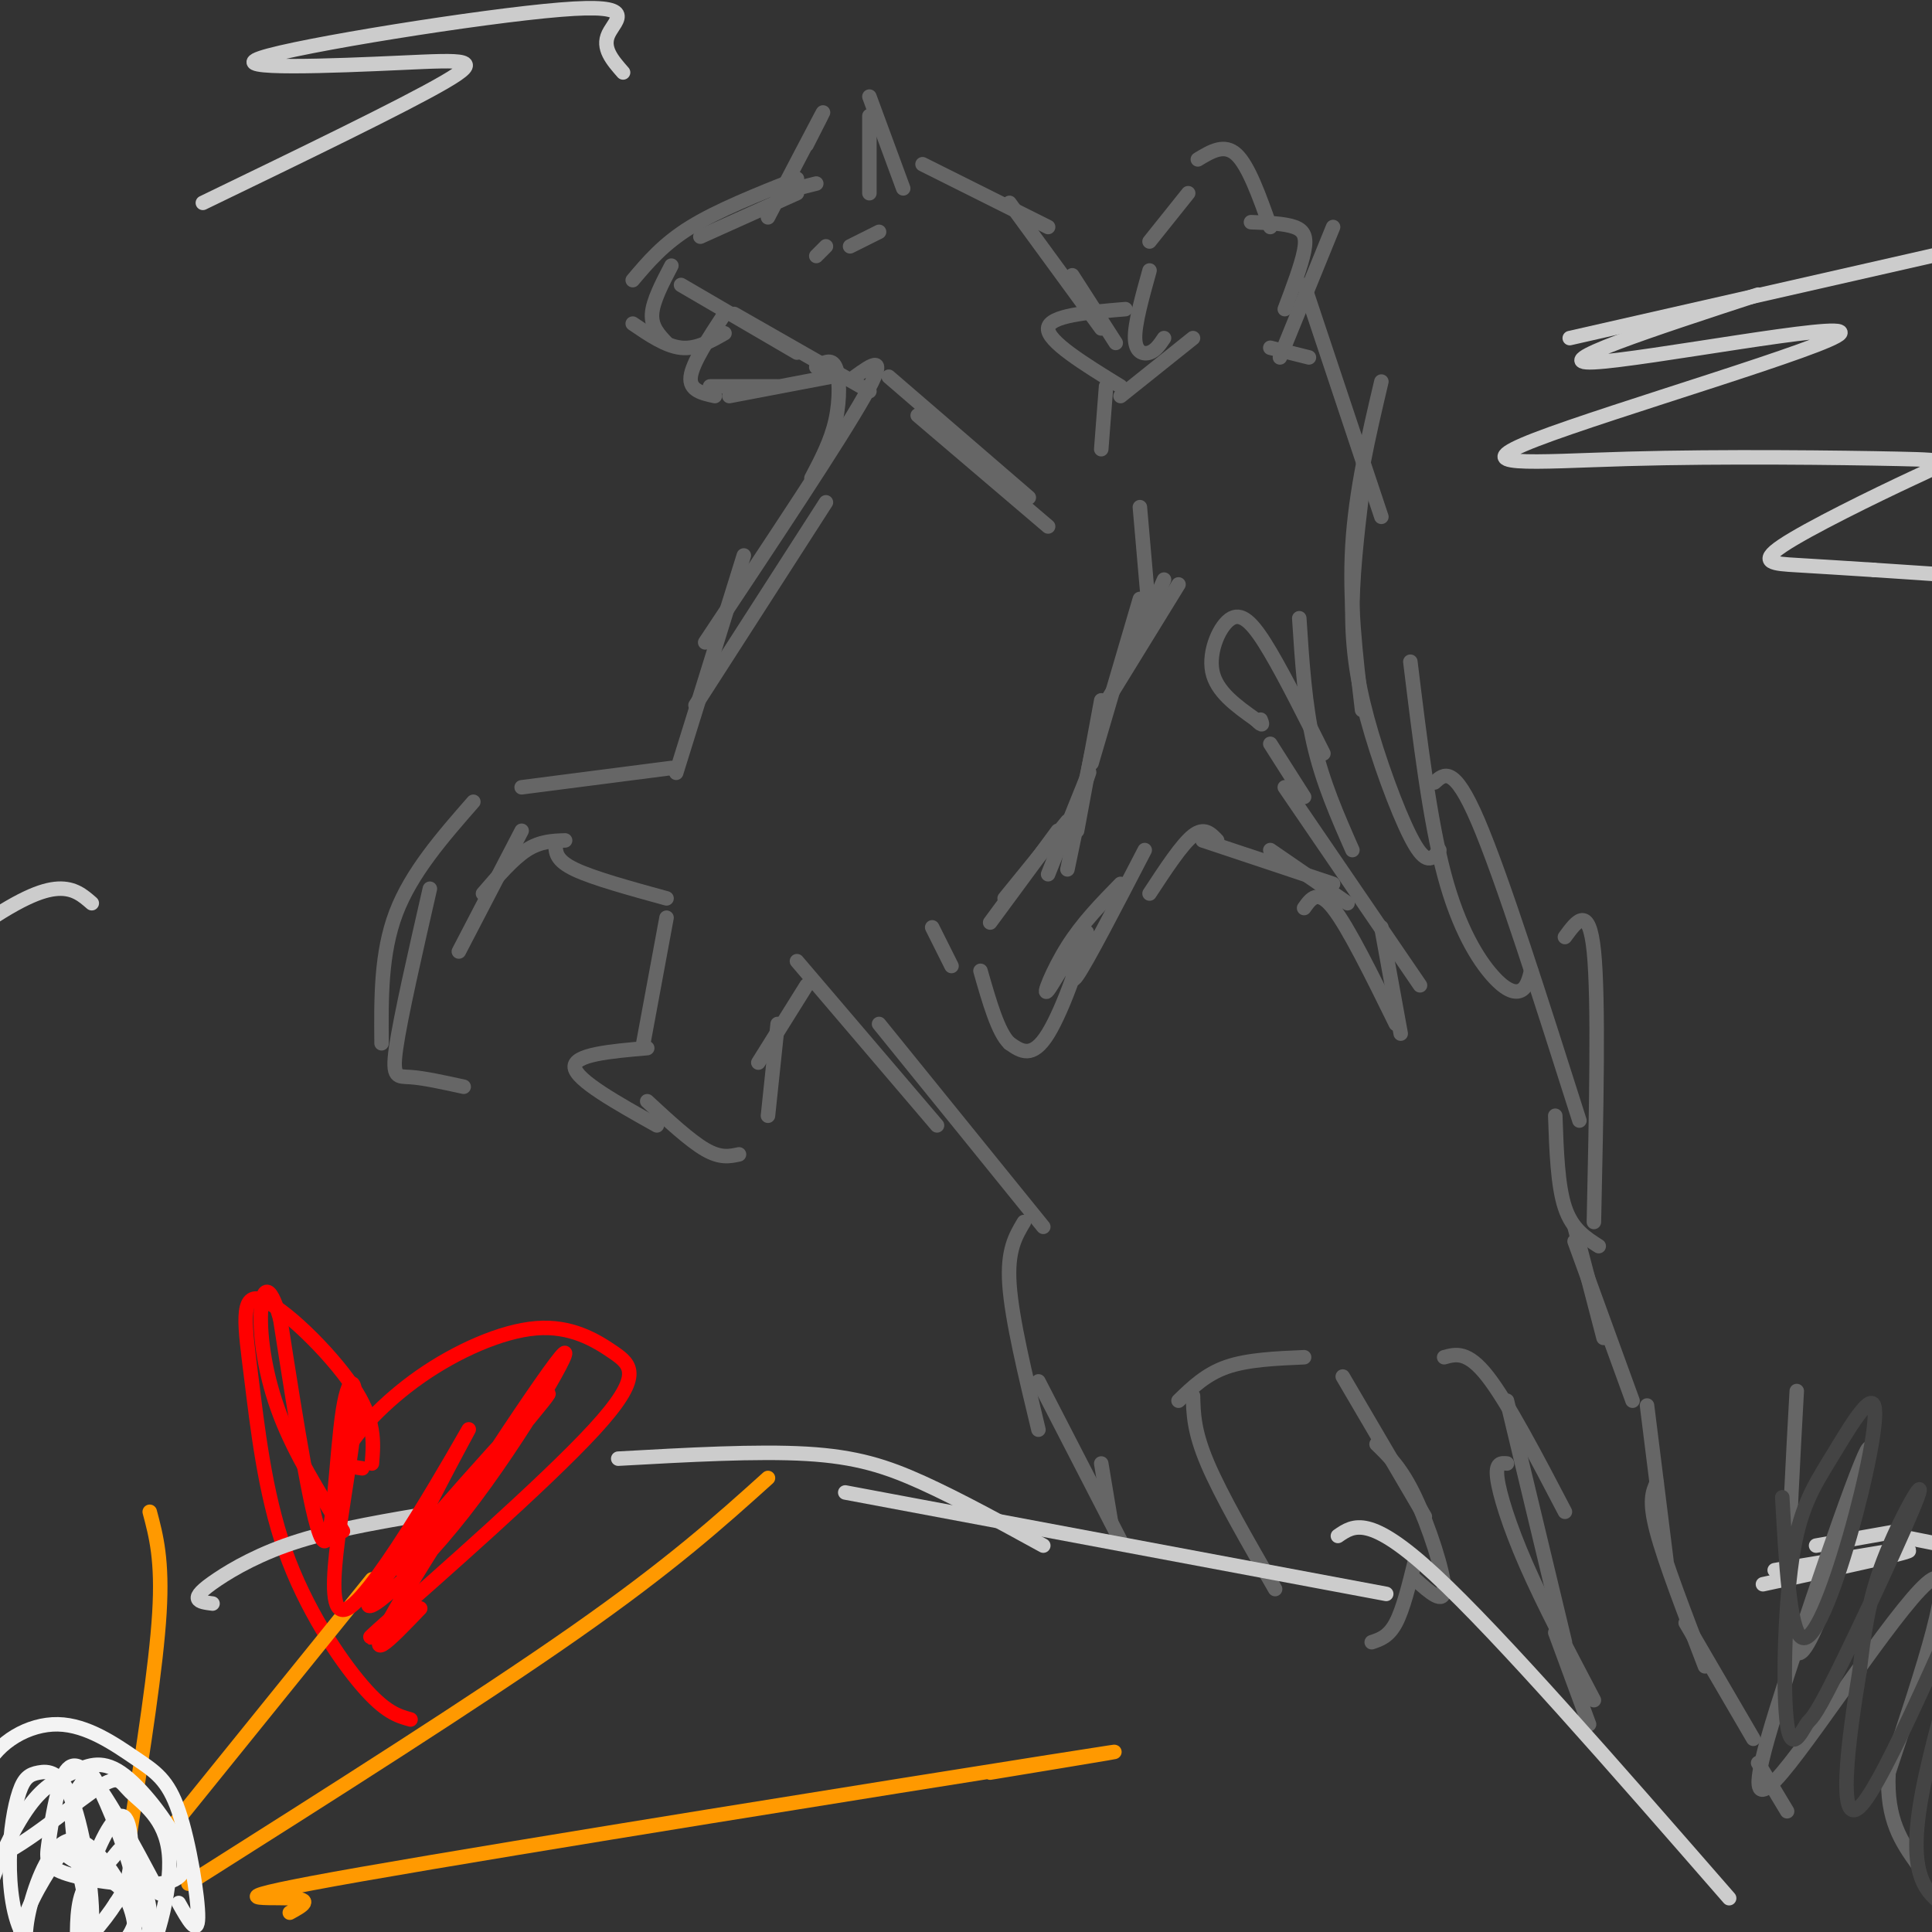 <svg viewBox='0 0 400 400' version='1.1' xmlns='http://www.w3.org/2000/svg' xmlns:xlink='http://www.w3.org/1999/xlink'><rect x="0" y="0" width="400" height="400" fill="#333333" stroke="none"/><g fill='none' stroke='#666666' stroke-width='3' stroke-linecap='round' stroke-linejoin='round'><path d='M326,254c0.000,0.000 6.000,23.000 6,23'/><path d='M326,257c0.000,0.000 12.000,33.000 12,33'/><path d='M341,291c0.000,0.000 4.000,32.000 4,32'/><path d='M343,307c-0.833,1.833 -1.667,3.667 0,10c1.667,6.333 5.833,17.167 10,28'/><path d='M349,336c0.000,0.000 14.000,24.000 14,24'/><path d='M364,365c0.000,0.000 6.000,10.000 6,10'/><path d='M299,281c2.417,-0.667 4.833,-1.333 9,4c4.167,5.333 10.083,16.667 16,28'/><path d='M312,290c0.000,0.000 12.000,50.000 12,50'/><path d='M312,303c-1.200,-0.111 -2.400,-0.222 -2,3c0.400,3.222 2.400,9.778 6,18c3.600,8.222 8.800,18.111 14,28'/><path d='M322,338c0.000,0.000 7.000,19.000 7,19'/><path d='M278,285c0.000,0.000 17.000,29.000 17,29'/><path d='M285,299c2.578,2.489 5.156,4.978 8,11c2.844,6.022 5.956,15.578 6,19c0.044,3.422 -2.978,0.711 -6,-2'/><path d='M293,323c-1.250,5.083 -2.500,10.167 -4,13c-1.500,2.833 -3.250,3.417 -5,4'/><path d='M270,281c-5.833,0.250 -11.667,0.500 -16,2c-4.333,1.500 -7.167,4.250 -10,7'/><path d='M247,289c0.083,3.667 0.167,7.333 3,14c2.833,6.667 8.417,16.333 14,26'/><path d='M212,253c-1.750,2.917 -3.500,5.833 -3,13c0.500,7.167 3.250,18.583 6,30'/><path d='M215,286c0.000,0.000 17.000,33.000 17,33'/><path d='M228,303c0.000,0.000 2.000,12.000 2,12'/><path d='M216,254c0.000,0.000 -34.000,-42.000 -34,-42'/><path d='M194,233c0.000,0.000 -29.000,-34.000 -29,-34'/><path d='M167,204c0.000,0.000 -10.000,16.000 -10,16'/><path d='M161,212c0.000,0.000 -2.000,19.000 -2,19'/><path d='M153,239c-1.917,0.417 -3.833,0.833 -7,-1c-3.167,-1.833 -7.583,-5.917 -12,-10'/><path d='M136,233c-8.333,-4.667 -16.667,-9.333 -17,-12c-0.333,-2.667 7.333,-3.333 15,-4'/><path d='M133,217c0.000,0.000 5.000,-27.000 5,-27'/><path d='M138,186c-7.583,-2.083 -15.167,-4.167 -19,-6c-3.833,-1.833 -3.917,-3.417 -4,-5'/><path d='M117,174c-2.583,0.083 -5.167,0.167 -8,2c-2.833,1.833 -5.917,5.417 -9,9'/><path d='M108,172c0.000,0.000 -13.000,25.000 -13,25'/><path d='M96,225c-4.156,-0.911 -8.311,-1.822 -11,-2c-2.689,-0.178 -3.911,0.378 -3,-6c0.911,-6.378 3.956,-19.689 7,-33'/><path d='M79,216c-0.083,-9.333 -0.167,-18.667 3,-27c3.167,-8.333 9.583,-15.667 16,-23'/><path d='M108,163c0.000,0.000 31.000,-4.000 31,-4'/><path d='M140,160c0.000,0.000 14.000,-45.000 14,-45'/><path d='M144,146c0.000,0.000 27.000,-42.000 27,-42'/><path d='M146,133c13.917,-20.917 27.833,-41.833 33,-51c5.167,-9.167 1.583,-6.583 -2,-4'/><path d='M168,99c2.022,-3.844 4.044,-7.689 5,-12c0.956,-4.311 0.844,-9.089 0,-11c-0.844,-1.911 -2.422,-0.956 -4,0'/><path d='M172,78c0.000,0.000 -21.000,4.000 -21,4'/><path d='M161,80c0.000,0.000 -14.000,0.000 -14,0'/><path d='M165,40c0.000,0.000 -20.000,9.000 -20,9'/><path d='M165,37c-8.167,3.250 -16.333,6.500 -22,10c-5.667,3.500 -8.833,7.250 -12,11'/><path d='M148,82c-2.667,-0.583 -5.333,-1.167 -5,-4c0.333,-2.833 3.667,-7.917 7,-13'/><path d='M150,69c-2.917,1.667 -5.833,3.333 -9,3c-3.167,-0.333 -6.583,-2.667 -10,-5'/><path d='M138,71c-1.583,-1.667 -3.167,-3.333 -3,-6c0.167,-2.667 2.083,-6.333 4,-10'/><path d='M187,39c0.000,0.000 -7.000,-19.000 -7,-19'/><path d='M180,24c0.000,0.000 0.000,16.000 0,16'/><path d='M169,38c0.000,0.000 -8.000,2.000 -8,2'/><path d='M167,30c2.167,-4.250 4.333,-8.500 3,-6c-1.333,2.500 -6.167,11.750 -11,21'/><path d='M191,34c0.000,0.000 26.000,13.000 26,13'/><path d='M209,42c0.000,0.000 19.000,26.000 19,26'/><path d='M222,57c0.000,0.000 9.000,14.000 9,14'/><path d='M233,64c-7.917,0.667 -15.833,1.333 -16,4c-0.167,2.667 7.417,7.333 15,12'/><path d='M229,80c0.000,0.000 -1.000,13.000 -1,13'/><path d='M331,258c-2.750,-1.750 -5.500,-3.500 -7,-8c-1.500,-4.500 -1.750,-11.750 -2,-19'/><path d='M330,253c0.500,-23.083 1.000,-46.167 0,-56c-1.000,-9.833 -3.500,-6.417 -6,-3'/><path d='M327,232c-8.000,-25.167 -16.000,-50.333 -21,-62c-5.000,-11.667 -7.000,-9.833 -9,-8'/><path d='M317,201c-0.423,1.667 -0.845,3.333 -2,4c-1.155,0.667 -3.042,0.333 -6,-3c-2.958,-3.333 -6.988,-9.667 -10,-21c-3.012,-11.333 -5.006,-27.667 -7,-44'/><path d='M298,176c-1.226,1.619 -2.452,3.238 -5,-1c-2.548,-4.238 -6.417,-14.333 -9,-23c-2.583,-8.667 -3.881,-15.905 -4,-24c-0.119,-8.095 0.940,-17.048 2,-26'/><path d='M282,147c-1.333,-11.333 -2.667,-22.667 -2,-34c0.667,-11.333 3.333,-22.667 6,-34'/><path d='M286,107c0.000,0.000 -16.000,-48.000 -16,-48'/><path d='M271,74c0.000,0.000 -8.000,-2.000 -8,-2'/><path d='M265,74c0.000,0.000 11.000,-27.000 11,-27'/><path d='M266,64c1.711,-4.533 3.422,-9.067 4,-12c0.578,-2.933 0.022,-4.267 -2,-5c-2.022,-0.733 -5.511,-0.867 -9,-1'/><path d='M263,47c-2.250,-6.333 -4.500,-12.667 -7,-15c-2.500,-2.333 -5.250,-0.667 -8,1'/><path d='M246,40c0.000,0.000 -8.000,10.000 -8,10'/><path d='M238,56c-1.533,5.511 -3.067,11.022 -3,14c0.067,2.978 1.733,3.422 3,3c1.267,-0.422 2.133,-1.711 3,-3'/><path d='M247,70c0.000,0.000 -15.000,12.000 -15,12'/><path d='M237,176c-6.000,11.583 -12.000,23.167 -14,26c-2.000,2.833 0.000,-3.083 2,-9'/><path d='M232,183c-3.941,4.024 -7.882,8.048 -11,13c-3.118,4.952 -5.413,10.833 -4,9c1.413,-1.833 6.534,-11.378 7,-10c0.466,1.378 -3.724,13.679 -7,19c-3.276,5.321 -5.638,3.660 -8,2'/><path d='M209,216c-2.333,-2.167 -4.167,-8.583 -6,-15'/><path d='M197,200c0.000,0.000 -4.000,-8.000 -4,-8'/><path d='M205,191c0.000,0.000 14.000,-19.000 14,-19'/><path d='M208,186c0.000,0.000 13.000,-16.000 13,-16'/><path d='M217,181c3.417,-8.583 6.833,-17.167 8,-20c1.167,-2.833 0.083,0.083 -1,3'/><path d='M221,180c0.000,0.000 5.000,-24.000 5,-24'/><path d='M223,172c0.000,0.000 5.000,-27.000 5,-27'/><path d='M226,158c0.000,0.000 10.000,-34.000 10,-34'/><path d='M228,147c0.000,0.000 16.000,-26.000 16,-26'/><path d='M234,136c0.000,0.000 7.000,-16.000 7,-16'/><path d='M238,128c0.000,0.000 -2.000,-23.000 -2,-23'/><path d='M217,109c0.000,0.000 -27.000,-23.000 -27,-23'/><path d='M213,103c0.000,0.000 -29.000,-25.000 -29,-25'/><path d='M180,81c0.000,0.000 -28.000,-16.000 -28,-16'/><path d='M165,73c0.000,0.000 -24.000,-14.000 -24,-14'/><path d='M169,53c0.000,0.000 2.000,-2.000 2,-2'/><path d='M176,51c0.000,0.000 6.000,-3.000 6,-3'/><path d='M238,185c3.333,-5.083 6.667,-10.167 9,-12c2.333,-1.833 3.667,-0.417 5,1'/><path d='M249,174c0.000,0.000 27.000,9.000 27,9'/><path d='M263,176c0.000,0.000 16.000,11.000 16,11'/><path d='M270,188c1.417,-2.000 2.833,-4.000 6,0c3.167,4.000 8.083,14.000 13,24'/><path d='M294,204c0.000,0.000 -28.000,-41.000 -28,-41'/><path d='M280,176c-3.083,-7.000 -6.167,-14.000 -8,-22c-1.833,-8.000 -2.417,-17.000 -3,-26'/><path d='M274,156c-3.917,-7.815 -7.833,-15.631 -11,-21c-3.167,-5.369 -5.583,-8.292 -8,-7c-2.417,1.292 -4.833,6.798 -4,11c0.833,4.202 4.917,7.101 9,10'/><path d='M260,149c1.667,1.667 1.333,0.833 1,0'/><path d='M263,154c0.000,0.000 7.000,11.000 7,11'/><path d='M286,192c0.000,0.000 4.000,22.000 4,22'/></g>
<g fill='none' stroke='#ff0000' stroke-width='3' stroke-linecap='round' stroke-linejoin='round'><path d='M75,304c-2.353,-0.324 -4.706,-0.647 -3,-4c1.706,-3.353 7.470,-9.734 15,-15c7.530,-5.266 16.827,-9.417 24,-10c7.173,-0.583 12.222,2.400 16,5c3.778,2.600 6.286,4.815 -4,16c-10.286,11.185 -33.368,31.338 -42,39c-8.632,7.662 -2.816,2.831 3,-2'/><path d='M77,303c0.374,-4.474 0.747,-8.948 -4,-16c-4.747,-7.052 -14.615,-16.682 -19,-18c-4.385,-1.318 -3.289,5.678 -2,16c1.289,10.322 2.770,23.971 7,36c4.230,12.029 11.209,22.437 16,28c4.791,5.563 7.396,6.282 10,7'/></g>
<g fill='none' stroke='#ff9900' stroke-width='3' stroke-linecap='round' stroke-linejoin='round'><path d='M60,396c2.565,-1.399 5.131,-2.798 0,-3c-5.131,-0.202 -17.958,0.792 15,-5c32.958,-5.792 111.702,-18.369 141,-23c29.298,-4.631 9.149,-1.315 -11,2'/><path d='M39,390c30.000,-19.000 60.000,-38.000 80,-52c20.000,-14.000 30.000,-23.000 40,-32'/><path d='M35,379c0.000,0.000 42.000,-52.000 42,-52'/><path d='M27,379c2.667,-17.000 5.333,-34.000 6,-45c0.667,-11.000 -0.667,-16.000 -2,-21'/></g>
<g fill='none' stroke='#f3f3f3' stroke-width='3' stroke-linecap='round' stroke-linejoin='round'><path d='M37,394c1.968,3.494 3.937,6.987 4,3c0.063,-3.987 -1.779,-15.455 -4,-22c-2.221,-6.545 -4.822,-8.167 -9,-11c-4.178,-2.833 -9.932,-6.878 -16,-7c-6.068,-0.122 -12.448,3.679 -15,9c-2.552,5.321 -1.276,12.160 0,19'/><path d='M-3,385c4.646,-0.126 16.262,-9.941 22,-14c5.738,-4.059 5.597,-2.361 8,0c2.403,2.361 7.348,5.387 8,13c0.652,7.613 -2.989,19.814 -6,25c-3.011,5.186 -5.392,3.357 -8,-4c-2.608,-7.357 -5.445,-20.242 -6,-27c-0.555,-6.758 1.171,-7.389 2,-9c0.829,-1.611 0.762,-4.203 3,0c2.238,4.203 6.782,15.201 8,22c1.218,6.799 -0.891,9.400 -3,12'/><path d='M25,403c-2.177,2.636 -6.119,3.225 -10,3c-3.881,-0.225 -7.702,-1.263 -10,-5c-2.298,-3.737 -3.073,-10.173 -3,-16c0.073,-5.827 0.995,-11.047 2,-14c1.005,-2.953 2.093,-3.641 4,-4c1.907,-0.359 4.632,-0.390 7,6c2.368,6.390 4.381,19.201 4,26c-0.381,6.799 -3.154,7.587 -6,8c-2.846,0.413 -5.766,0.452 -7,-2c-1.234,-2.452 -0.782,-7.394 1,-13c1.782,-5.606 4.894,-11.875 9,-11c4.106,0.875 9.205,8.895 11,14c1.795,5.105 0.285,7.296 0,9c-0.285,1.704 0.654,2.920 -2,5c-2.654,2.080 -8.901,5.023 -13,4c-4.099,-1.023 -6.049,-6.011 -8,-11'/><path d='M4,402c0.228,-5.215 4.800,-12.752 7,-16c2.200,-3.248 2.030,-2.206 4,-1c1.970,1.206 6.081,2.575 10,6c3.919,3.425 7.645,8.907 6,12c-1.645,3.093 -8.660,3.796 -12,4c-3.340,0.204 -3.006,-0.091 -3,-3c0.006,-2.909 -0.315,-8.430 1,-12c1.315,-3.570 4.266,-5.188 6,-7c1.734,-1.812 2.252,-3.818 4,-1c1.748,2.818 4.727,10.460 4,15c-0.727,4.540 -5.159,5.977 -8,7c-2.841,1.023 -4.090,1.633 -5,-1c-0.910,-2.633 -1.481,-8.510 0,-15c1.481,-6.490 5.014,-13.593 7,-14c1.986,-0.407 2.425,5.884 2,10c-0.425,4.116 -1.712,6.058 -3,8'/><path d='M24,394c-2.380,3.743 -6.828,9.100 -12,13c-5.172,3.900 -11.066,6.342 -14,4c-2.934,-2.342 -2.907,-9.469 -1,-17c1.907,-7.531 5.694,-15.466 9,-20c3.306,-4.534 6.133,-5.667 9,-7c2.867,-1.333 5.776,-2.865 10,0c4.224,2.865 9.763,10.126 12,15c2.237,4.874 1.171,7.361 -4,8c-5.171,0.639 -14.446,-0.569 -19,-2c-4.554,-1.431 -4.386,-3.085 -4,-6c0.386,-2.915 0.988,-7.093 2,-11c1.012,-3.907 2.432,-7.545 6,-4c3.568,3.545 9.284,14.272 15,25'/></g>
<g fill='none' stroke='#cccccc' stroke-width='3' stroke-linecap='round' stroke-linejoin='round'><path d='M44,332c-1.387,-0.173 -2.774,-0.345 -3,-1c-0.226,-0.655 0.708,-1.792 4,-4c3.292,-2.208 8.940,-5.488 17,-8c8.060,-2.512 18.530,-4.256 29,-6'/><path d='M128,302c14.356,-0.800 28.711,-1.600 39,-1c10.289,0.600 16.511,2.600 24,6c7.489,3.400 16.244,8.200 25,13'/><path d='M175,309c0.000,0.000 112.000,21.000 112,21'/><path d='M277,318c3.250,-2.250 6.500,-4.500 20,8c13.500,12.500 37.250,39.750 61,67'/><path d='M325,70c0.000,0.000 88.000,-20.000 88,-20'/><path d='M364,61c-22.096,7.231 -44.192,14.463 -34,14c10.192,-0.463 52.672,-8.619 51,-6c-1.672,2.619 -47.495,16.015 -63,22c-15.505,5.985 -0.694,4.559 19,4c19.694,-0.559 44.269,-0.252 56,0c11.731,0.252 10.619,0.449 3,4c-7.619,3.551 -21.743,10.456 -27,14c-5.257,3.544 -1.645,3.727 3,4c4.645,0.273 10.322,0.637 16,1'/><path d='M388,118c7.667,0.500 18.833,1.250 30,2'/><path d='M129,15c-2.212,-2.522 -4.423,-5.044 -3,-8c1.423,-2.956 6.481,-6.347 -10,-5c-16.481,1.347 -54.500,7.433 -62,10c-7.500,2.567 15.519,1.614 29,1c13.481,-0.614 17.423,-0.890 9,4c-8.423,4.890 -29.212,14.945 -50,25'/><path d='M19,187c-1.821,-1.589 -3.643,-3.179 -7,-3c-3.357,0.179 -8.250,2.125 -18,9c-9.750,6.875 -24.357,18.679 -30,25c-5.643,6.321 -2.321,7.161 1,8'/><path d='M393,318c0.000,0.000 25.000,5.000 25,5'/><path d='M365,328c16.200,-3.489 32.400,-6.978 30,-7c-2.400,-0.022 -23.400,3.422 -27,4c-3.600,0.578 10.200,-1.711 24,-4'/><path d='M376,320c0.000,0.000 17.000,-3.000 17,-3'/></g>
<g fill='none' stroke='#666666' stroke-width='3' stroke-linecap='round' stroke-linejoin='round'><path d='M372,288c-1.600,28.741 -3.201,57.481 1,54c4.201,-3.481 14.203,-39.184 14,-42c-0.203,-2.816 -10.611,27.256 -17,47c-6.389,19.744 -8.759,29.162 -1,20c7.759,-9.162 25.645,-36.903 31,-40c5.355,-3.097 -1.823,18.452 -9,40'/><path d='M391,367c-0.500,9.833 2.750,14.417 6,19'/></g>
<g fill='none' stroke='#444444' stroke-width='3' stroke-linecap='round' stroke-linejoin='round'><path d='M369,310c0.767,13.752 1.534,27.504 4,29c2.466,1.496 6.633,-9.265 10,-21c3.367,-11.735 5.936,-24.443 5,-27c-0.936,-2.557 -5.375,5.037 -9,11c-3.625,5.963 -6.436,10.295 -8,21c-1.564,10.705 -1.882,27.784 -1,34c0.882,6.216 2.963,1.569 4,0c1.037,-1.569 1.031,-0.060 6,-10c4.969,-9.940 14.915,-31.330 17,-37c2.085,-5.670 -3.690,4.380 -7,13c-3.310,8.620 -4.155,15.810 -5,23'/><path d='M385,346c-2.209,13.316 -5.231,35.105 1,27c6.231,-8.105 21.716,-46.105 24,-49c2.284,-2.895 -8.633,29.316 -12,47c-3.367,17.684 0.817,20.842 5,24'/></g>
<g fill='none' stroke='#ff0000' stroke-width='3' stroke-linecap='round' stroke-linejoin='round'><path d='M87,333c-6.337,6.629 -12.674,13.258 -5,0c7.674,-13.258 29.357,-46.403 34,-52c4.643,-5.597 -7.756,16.356 -20,32c-12.244,15.644 -24.335,24.981 -18,16c6.335,-8.981 31.096,-36.280 35,-40c3.904,-3.720 -13.048,16.140 -30,36'/><path d='M83,325c0.070,-3.746 15.244,-31.112 14,-29c-1.244,2.112 -18.905,33.701 -25,37c-6.095,3.299 -0.623,-21.693 1,-35c1.623,-13.307 -0.601,-14.929 -2,-6c-1.399,8.929 -1.971,28.408 -4,27c-2.029,-1.408 -5.514,-23.704 -9,-46'/><path d='M58,273c-2.381,-8.310 -3.833,-6.083 -4,-1c-0.167,5.083 0.952,13.024 4,21c3.048,7.976 8.024,15.988 13,24'/></g>
</svg>